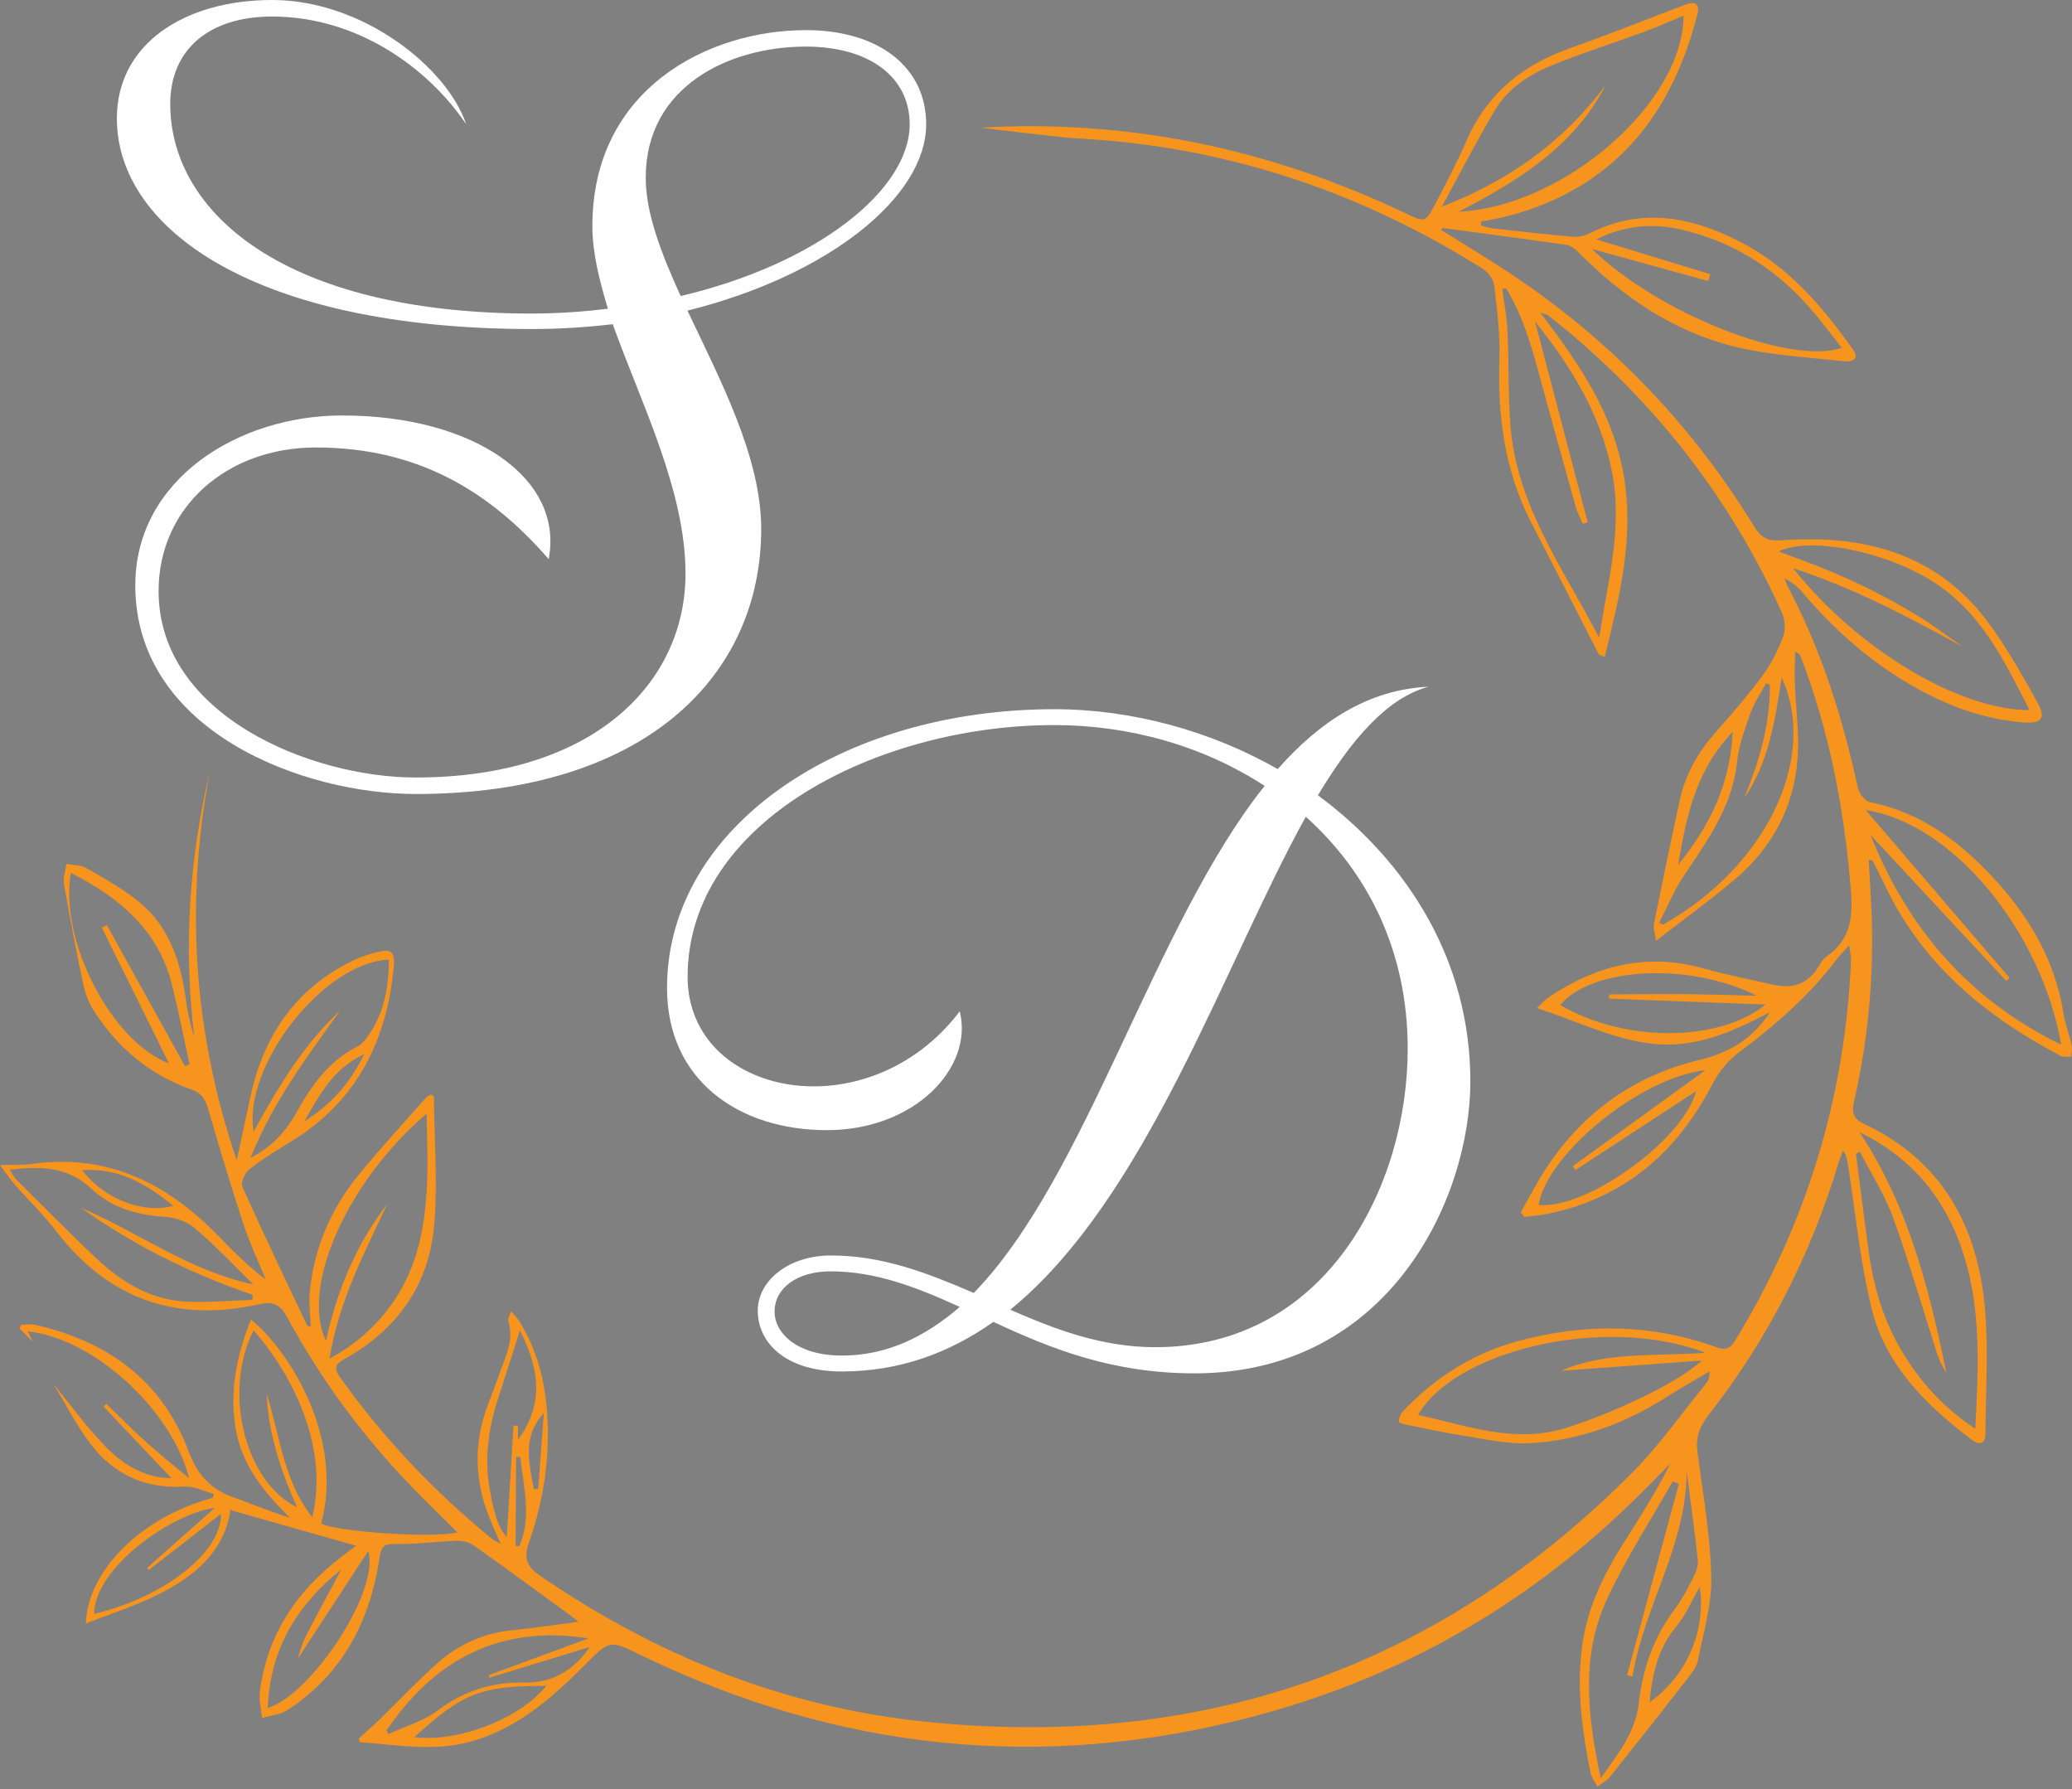 <svg width="300" height="259" viewBox="0 0 300 259" fill="none" xmlns="http://www.w3.org/2000/svg">
<rect x="0" y="0" width="300" height="259" fill="#808080" stroke="none"/>
<g clip-path="url(#clip0_1_76)">
<path d="M99.536 44.961C104.313 55.077 110.213 66.177 110.213 76.574C110.213 97.649 93.633 114.932 60.19 114.932C43.756 114.932 19.589 105.799 19.589 84.727C19.589 69.408 34.483 60.14 49.517 60.14C68.625 60.136 81.692 69.273 79.44 80.931C71.013 71.234 60.616 64.772 45.723 64.772C32.938 64.772 22.962 73.342 22.962 85.566C22.962 103.55 45.021 112.543 60.194 112.543C86.047 112.543 99.254 98.774 99.254 83.038C99.254 70.954 92.792 58.308 88.717 46.928C84.847 47.385 80.955 47.619 77.058 47.63C37.014 47.63 16.922 33.159 16.922 17.142C16.92 6.323 26.755 0 39.4 0C52.463 0 64.691 9.694 67.501 17.984C61.881 9.694 51.624 2.394 39.4 2.394C30.267 2.394 24.648 7.171 24.648 15.039C24.648 30.776 41.227 45.388 77.055 45.388C80.719 45.373 84.379 45.139 88.014 44.686C86.75 40.47 85.767 36.536 85.767 32.743C85.767 12.792 102.627 4.361 116.675 4.361C127.214 4.361 134.098 9.7 134.098 17.989C134.099 28.523 119.908 39.903 99.536 44.961ZM131.711 17.984C131.711 11.1 125.809 6.744 116.677 6.744C105.577 6.744 93.495 12.504 93.495 25.712C93.495 30.911 95.743 36.671 98.553 42.853C118.222 38.217 131.711 27.538 131.711 17.984Z" fill="white"/>
<path d="M212.891 156.546C212.891 173.337 201.246 198.793 172.947 198.793C160.896 198.793 151.96 195.132 143.835 191.345C137.471 195.818 130.294 198.521 121.898 198.521C113.503 198.521 109.713 194.183 109.713 189.721C109.713 185.383 114.186 181.732 120.274 181.732C127.856 181.732 134.357 184.308 140.991 187.154C157.375 170.357 166.989 133.936 183.103 113.758C174.166 107.935 163.469 104.956 152.636 104.956C127.316 104.956 99.558 118.768 99.558 141.38C99.558 158.848 125.69 163.858 138.96 146.396C140.994 154.52 132.46 163.592 119.732 163.592C107.004 163.592 96.578 156.416 96.578 143.011C96.578 119.721 121.764 102.659 152.636 102.659C163.874 102.659 175.249 105.777 184.998 111.326C191.091 104.42 198.132 99.817 206.799 99.41C200.834 101.037 195.695 106.993 190.82 115.118C203.819 124.726 212.891 139.078 212.891 156.546ZM138.96 189.178C132.731 186.332 126.773 184.027 120.274 184.027C115.394 184.027 112.15 186.467 112.15 189.856C112.15 192.974 115.404 196.22 121.898 196.22C128.393 196.22 133.95 193.512 138.96 189.178ZM203.819 151.806C203.819 137.59 197.99 126.215 189.061 118.226C177.145 139.756 166.042 173.472 146.273 189.585C152.772 192.432 159.542 195.008 167.261 195.008C192.039 195.001 203.819 171.711 203.819 151.806Z" fill="white"/>
<path d="M33.408 218.429C33.373 218.457 33.319 218.498 33.231 218.556L33.366 218.596C33.374 218.548 33.386 218.503 33.393 218.46C33.396 218.449 33.401 218.438 33.408 218.429Z" fill="black"/>
<path d="M299.958 151.279C299.629 149.797 299.031 148.366 298.8 146.875C297.666 139.515 294.202 133.29 289.327 127.855C284.271 122.22 278.462 117.648 270.732 116.117C270.024 115.981 269.173 114.822 268.994 114.006C266.797 103.974 263.772 94.252 258.962 85.131C258.724 84.677 258.556 84.182 258.355 83.71C259.416 84.231 260.351 84.977 261.095 85.895C265.248 90.776 269.936 95.018 275.409 98.393C280.716 101.667 286.35 103.98 292.609 104.542C295.715 104.822 296.348 104.054 294.859 101.424C292.627 97.47 290.405 93.453 287.675 89.843C280.288 80.083 269.853 77.389 258.257 78.195C256.139 78.343 255.099 78.041 253.99 76.228C245.176 61.816 233.775 49.852 219.789 40.334C216.154 37.861 212.361 35.619 208.611 33.252C208.781 33.141 208.897 33 208.992 33.012C214.938 33.808 220.884 34.598 226.82 35.453C227.375 35.532 227.962 35.943 228.372 36.359C234.801 42.866 242.186 47.959 251.109 50.165C256.217 51.426 261.579 51.684 266.834 52.287C267.895 52.409 269.449 52.201 268.233 50.504C263.782 44.287 258.914 38.547 251.875 34.959C244.705 31.299 237.573 30.01 230.068 33.813C229.328 34.174 228.504 34.331 227.682 34.269C223.839 33.93 220.006 33.494 216.17 33.062C215.581 32.996 215.007 32.782 214.426 32.637L214.475 32.074C215.392 31.895 216.317 31.739 217.228 31.532C218.177 31.315 219.109 31.076 220.033 30.793C234.424 26.379 242.205 16.037 245.79 1.975C246.139 0.607 245.383 0.16 244.132 0.632C238.528 2.742 232.969 4.989 227.322 6.977C220.457 9.395 215.306 13.566 212.346 20.343C210.991 23.442 209.417 26.443 207.851 29.447C206.384 32.256 206.327 32.217 203.437 30.842C183.439 21.324 162.917 17.269 141.952 18.477C141.952 18.477 153.235 19.865 155.437 19.998C155.437 19.998 158.082 20.154 159.406 20.26C179.345 21.866 197.709 28.218 214.603 38.862C215.391 39.359 216.23 40.386 216.334 41.249C216.757 44.812 217.21 48.418 217.092 51.989C216.821 60.288 217.873 68.256 221.741 75.712C225.01 82.02 228.215 88.361 231.465 94.68C231.532 94.816 231.795 94.844 232.338 95.087C234.496 86.389 236.623 77.903 235.111 68.905C233.6 59.908 228.695 52.665 223.008 45.264C223.767 45.513 223.99 45.528 224.132 45.641C225.428 46.677 226.734 47.702 227.992 48.78C240.931 59.873 250.998 73.142 258.001 88.688C258.454 89.694 258.543 91.165 258.164 92.182C257.428 94.157 256.445 96.113 255.191 97.805C253.053 100.688 250.681 103.405 248.308 106.105C245.838 108.918 244.04 112.07 243.237 115.717C241.919 121.703 240.686 127.709 239.471 133.717C239.352 134.307 239.607 134.972 239.767 136.181C243.833 133.035 247.572 130.341 251.085 127.382C256.618 122.719 259.856 116.702 260.287 109.452C260.498 105.888 259.994 102.284 259.864 98.697C259.811 97.248 259.891 95.794 259.91 94.344C260.452 94.532 260.596 94.741 260.685 94.974C264.965 106.031 267.108 117.529 268.014 129.32C268.299 133.028 267.77 136.119 264.56 138.379C264.017 138.761 263.611 139.397 263.258 139.981C261.748 142.44 259.544 143.159 256.842 142.557C253.407 141.798 249.95 141.1 246.564 140.157C238.366 137.877 231.011 139.764 224.158 144.409C223.681 144.733 223.304 145.203 222.531 145.941C228.419 147.792 233.55 150.497 239.417 151.101C245.429 151.721 250.651 149.475 256.259 146.525C253.533 150.727 249.939 152.49 245.886 153.472C236.432 155.777 229.129 161.101 223.813 169.181C222.482 171.205 221.39 173.384 220.187 175.495L220.693 176.16C221.814 176.014 222.95 175.937 224.056 175.712C235.243 173.44 242.886 166.729 248.03 156.753C248.962 155.001 250.264 153.474 251.848 152.279C257.135 148.32 262.06 144.04 266.032 138.723C266.464 138.146 267.003 137.649 267.732 136.852C267.867 137.847 268.025 138.429 268.003 139.004C267.163 158.81 261.566 177.169 251.212 194.079C250.495 195.252 249.774 195.471 248.501 195.01C239.026 191.586 229.412 191.517 219.761 194.136C213.21 195.916 207.661 199.453 203.025 204.404C202.705 204.745 202.582 205.319 202.512 205.807C202.499 205.896 203.169 206.147 203.543 206.221C206.299 206.764 209.048 207.372 211.822 207.802C214.94 208.287 218.104 209.052 221.213 208.914C228.603 208.584 235.37 206.049 241.593 202.042C243.524 200.799 245.543 199.691 247.521 198.517C247.56 199.377 247.336 199.873 247.004 200.28C243.462 204.618 240.226 209.254 236.295 213.203C207.812 241.82 173.258 253.465 133.305 249.145C113.194 246.976 94.963 239.554 78.294 228.158C76.436 226.888 75.742 225.706 76.542 223.42C78.326 218.324 79.333 213.096 79.323 207.606C79.314 201.709 78.297 196.218 75.145 191.192C74.874 190.764 74.496 190.407 73.986 189.799C73.778 190.477 73.483 190.899 73.58 191.194C74.485 193.954 73.189 196.333 72.334 198.786C71.764 200.413 71.129 202.019 70.536 203.64C68.712 208.638 68.689 213.646 70.469 218.663C71.011 220.182 71.712 221.646 72.488 223.476C71.835 223.103 71.512 222.974 71.256 222.766C62.851 215.911 55.456 208.125 49.173 199.268C48.129 197.798 48.837 197.307 50.028 196.637C57.467 192.463 62.032 186.085 62.825 177.658C63.415 171.395 62.873 165.025 62.819 158.702C62.819 158.633 62.606 158.567 62.388 158.431C62.156 158.583 61.832 158.712 61.626 158.946C58.425 162.577 55.154 166.15 52.072 169.882C47.927 174.898 45.42 180.685 44.834 187.206C44.698 188.781 44.935 190.392 45.006 192.074C44.687 191.938 44.499 191.926 44.457 191.84C41.303 185.178 38.115 178.531 35.103 171.807C34.832 171.201 35.448 169.766 36.086 169.266C37.974 167.782 40.047 166.52 42.105 165.265C51.624 159.466 56.032 150.665 57.017 139.877C57.209 137.776 56.619 137.323 54.642 137.816C53.497 138.082 52.382 138.461 51.313 138.948C42.885 142.965 38.175 149.826 36.252 158.792C35.596 161.848 34.937 164.902 34.274 167.955C27.992 149.465 26.77 130.711 30.389 111.625C27.396 124.358 26.528 137.179 28.148 150.167C27.584 148.398 27.172 146.584 26.917 144.745C26.176 139.26 24.549 134.145 20.104 130.528C17.771 128.63 15.088 127.139 12.464 125.63C11.672 125.172 10.577 125.236 9.617 125.061C9.489 126.052 9.113 127.086 9.277 128.026C10.129 132.929 11.055 137.823 12.104 142.688C12.427 144.112 13.007 145.465 13.818 146.679C17.241 151.831 21.824 155.641 27.693 157.701C29.248 158.243 29.751 159.159 30.167 160.602C31.771 166.168 33.447 171.718 35.255 177.22C36.148 179.932 37.383 182.545 38.463 185.202C35.97 183.318 33.83 181.188 31.733 179.018C24.324 171.353 15.668 166.943 4.669 168.474C3.289 168.666 1.869 168.589 0 168.653C0.923 169.873 1.491 170.726 2.15 171.483C4.156 173.765 6.361 175.892 8.208 178.294C15.765 188.116 25.615 191.468 37.556 188.787C39.725 188.3 40.674 189.004 41.623 190.746C46.439 199.62 52.44 207.797 59.462 215.052C61.651 217.323 63.921 219.526 66.225 221.822C62.557 222.673 48.937 221.75 46.499 220.544C49.889 207.959 41.657 195.233 36.332 191.014C34.345 196.014 33.255 201.019 34.053 206.403C34.874 211.931 38.12 215.918 41.991 219.688C39.111 218.846 36.484 217.674 33.777 216.728C30.523 215.592 28.558 213.406 27.361 210.206C23.482 199.832 15.618 194.167 5.103 191.769C4.455 191.621 3.747 191.76 3.058 191.769L2.829 192.302C3.468 192.942 4.107 193.581 4.746 194.22C4.51 193.739 4.276 193.257 4.011 192.714C13.357 193.676 24.759 203.811 27.399 213.997C25.325 212.262 23.196 210.582 21.19 208.775C19.2 206.986 17.324 205.069 15.397 203.208L14.982 203.59L24.823 213.969C21.053 213.957 17.972 212.097 15.469 209.578C12.641 206.731 10.28 203.418 7.716 200.308C9.503 203.228 11.063 206.322 13.128 209.032C16.479 213.425 21.018 215.528 26.684 215.185C28.087 215.099 29.542 215.863 30.972 216.244C30.914 216.435 30.855 216.627 30.799 216.82C20.401 219.599 12.678 227.394 12.422 235.007C16.005 233.596 19.555 232.483 22.837 230.837C27.988 228.261 32.371 224.819 33.378 218.6L33.243 218.56C33.331 218.502 33.385 218.461 33.42 218.433C33.45 218.379 33.523 218.352 33.42 218.433C33.416 218.441 33.413 218.45 33.411 218.459C33.404 218.507 33.392 218.552 33.384 218.594L51.556 223.746L49.499 225.306C42.942 230.285 38.654 236.661 37.616 244.953C37.464 246.162 37.826 247.435 37.951 248.68C39.197 248.307 40.619 248.201 41.66 247.518C49.562 242.331 53.577 234.718 54.934 225.557C55.148 224.12 55.398 223.439 57.166 223.487C60.19 223.568 63.225 223.117 66.261 223.026C67.119 223.019 67.959 223.273 68.669 223.754C73.347 227.07 77.966 230.467 82.6 233.844C83.037 234.162 83.447 234.522 83.744 234.756C80.461 235.183 77.329 235.66 74.181 235.976C70.155 236.358 66.358 238.025 63.351 240.732C60.464 243.299 57.812 246.128 55.036 248.822C54.035 249.793 52.978 250.706 51.947 251.645L52.104 252.172C57.465 252.579 62.836 253.593 68.209 252.085C74.9 250.206 79.932 245.781 84.685 240.997C88.311 237.349 88.258 237.377 92.899 239.624C121.253 253.354 150.706 256.515 181.232 248.531C202.174 243.052 220.438 232.772 236.026 217.69C237.989 215.784 239.894 213.82 241.826 211.881C239.822 215.878 237.469 219.608 235.099 223.327C232.218 227.851 229.887 232.591 229.115 237.981C228.219 244.243 229.052 250.395 230.265 256.518C230.411 257.257 230.943 257.92 231.295 258.619C231.909 258.146 232.651 257.772 233.117 257.185C236.87 252.499 240.589 247.787 244.274 243.049C244.904 242.235 245.638 241.343 245.826 240.39C246.626 236.354 247.866 232.267 247.772 228.226C247.628 222.173 246.551 216.137 245.763 210.107C245.491 208.011 246.134 206.41 247.407 204.786C255.985 193.832 262.167 181.629 266.204 168.319C266.387 167.716 266.635 167.13 266.852 166.537C267.394 167.307 267.466 168.016 267.579 168.719C268.682 175.67 269.321 182.739 271.023 189.54C273.074 197.735 278.95 203.455 285.503 208.423C286.421 209.118 287.454 209.177 287.463 207.61C287.502 201.466 287.927 195.281 287.374 189.187C286.303 177.364 281.089 167.944 269.886 162.677C268.374 161.967 268.071 161.084 268.416 159.57C270.537 150.338 271.388 140.86 270.945 131.397C270.836 129.102 270.698 126.809 270.569 124.421C270.923 124.547 271.111 124.557 271.154 124.638C271.754 125.803 272.356 126.966 272.916 128.149C278.307 139.545 287.44 147.093 298.323 152.822C298.747 153.045 299.349 152.933 299.868 152.976C299.909 152.422 300.077 151.819 299.958 151.279ZM231.104 34.65C235.124 32.671 239.2 32.264 243.36 33.213C251.398 35.058 257.894 39.416 263.073 45.788C264.282 47.279 265.454 48.796 266.672 50.336C259.442 52.904 240.393 45.61 230.485 36.039L247.334 40.687C247.431 40.354 247.53 40.022 247.628 39.689L231.104 34.65ZM216.444 15.95C218.461 12.546 221.803 10.583 225.381 9.172C229.618 7.505 233.96 6.107 238.237 4.537C240.105 3.851 241.923 3.03 243.759 2.271C243.741 14.752 226.598 29.882 211.18 30.652C219.755 26.206 227.855 21.277 232.499 12.289C226.43 20.473 218.514 26.146 208.759 29.912C211.395 25.093 213.783 20.442 216.444 15.95ZM233.373 68.188C235.046 76.458 232.723 84.304 231.545 92.319C226.393 82.372 219.583 73.176 218.693 61.574C218.346 57.037 218.482 52.464 218.272 47.913C218.178 45.88 217.774 43.865 217.511 41.842L218.053 41.73C220.285 45.358 221.537 49.38 222.648 53.471C224.455 60.13 226.295 66.781 228.168 73.424C228.4 74.253 228.835 75.026 229.175 75.825L229.876 75.589C227.379 66.068 224.88 56.547 222.253 46.531C227.611 53.237 231.72 60.003 233.373 68.188ZM257.519 79.821C262.025 77.652 272.821 79.73 279.887 84.202C286.825 88.597 290.218 95.683 293.863 102.799C283.587 102.754 269.031 94.047 259.625 82.257C268.562 85.161 276.331 89.336 284.14 93.604C282.14 92.203 280.19 90.722 278.124 89.427C275.955 88.071 273.721 86.821 271.446 85.66C269.235 84.529 266.962 83.508 264.668 82.551C262.315 81.571 259.914 80.725 257.519 79.816V79.821ZM250.876 105.951C250.514 113.686 247.414 119.729 242.975 125.175C244.149 118.307 245.462 111.568 250.872 105.945L250.876 105.951ZM240.787 133.85L240.233 133.579C241.361 131.38 242.302 129.059 243.653 127.008C247.071 121.821 250.807 116.865 251.498 110.348C251.756 107.918 252.629 105.52 253.456 103.191C253.998 101.683 254.947 100.329 255.721 98.906L256.243 99.122C256.328 104.859 254.695 110.239 252.542 115.511C256.152 110.275 257.009 104.153 257.975 98.066C263.308 109.794 255.661 125.481 240.783 133.844L240.787 133.85ZM225.905 145.481C230.411 140.022 244.553 139.203 254.344 144.132C250.776 144.052 247.208 143.933 243.634 143.902C240.061 143.87 236.536 143.926 232.986 143.944C232.986 144.147 232.986 144.35 232.986 144.555L255.65 145.408C248.908 150.838 235.354 151.005 225.901 145.476L225.905 145.481ZM228.104 169.364L245.566 157.951C243.793 164.913 229.879 175.043 222.782 174.424C223.866 167.239 237.302 156.012 246.93 154.903L227.707 168.818L228.104 169.364ZM246.363 196.948C242.964 200.22 233.231 204.691 226.625 206.724C219.195 209.011 212.326 206.318 205.324 204.82C210.562 195.578 232.191 190.192 246.931 195.81C239.611 196.366 232.477 195.599 226.026 198.422L246.363 196.948ZM44.038 162.341C46.199 158.627 48.155 154.718 52.733 152.58C50.646 156.941 47.749 159.997 44.038 162.341ZM36.717 163.8C35.111 154.31 46.895 139.25 56.301 138.91C56.293 143.122 55.554 146.975 53.022 150.315C52.693 150.746 52.302 151.207 51.834 151.44C47.739 153.474 45.203 156.954 43.056 160.802C41.532 163.535 39.633 165.889 36.278 167.593C39.556 159.44 44.478 152.927 49.239 146.309C43.899 151.24 40.262 157.402 36.72 163.8H36.717ZM26.779 154.325L15.464 133.897L14.741 134.285L24.461 153.916C16.327 150.885 8.565 136.428 10.253 126.352C17.341 129.935 22.985 134.662 24.945 142.706C25.86 146.458 26.615 150.25 27.442 154.023L26.779 154.325ZM25.079 174.548C20.733 175.741 15.01 173.547 11.921 169.383C17.292 169.036 21.273 171.426 25.079 174.548ZM36.578 187.427C36.567 187.671 36.557 187.915 36.548 188.158C33.336 188.261 30.114 188.587 26.923 188.414C21.868 188.143 17.692 185.651 14.093 182.274C10.066 178.495 6.198 174.547 2.277 170.654C1.956 170.334 1.769 169.878 1.406 169.309C5.814 168.814 9.777 168.813 13.2 172.047C16.109 174.798 19.787 175.882 23.802 176.128C25.293 176.219 27.023 176.777 28.14 177.721C31.003 180.144 33.582 182.903 36.681 185.918C27.191 183.885 19.956 178.298 11.752 174.848C19.386 180.281 27.701 184.394 36.574 187.422L36.578 187.427ZM47.2 194.093C43.478 186.322 50.183 171.136 61.764 161.197C61.811 164.113 61.925 166.737 61.885 169.358C61.775 176.355 60.837 183.151 56.542 189.014C54.279 192.093 51.514 194.6 47.718 196.648C49.062 188.276 52.787 181.348 56.078 174.256C51.576 180.119 48.803 186.757 47.196 194.087L47.2 194.093ZM13.62 233.615C13.707 226.914 24.849 219.085 31.108 218.259L21.296 226.963L21.54 227.266L32.002 219.124C32.078 224.754 23.73 231.202 13.62 233.615ZM45.206 219.619C40.974 214.209 40.521 207.718 38.602 201.746C38.863 207.494 40.635 212.853 43.006 218.186C35.385 214.445 32.237 201.309 36.72 192.565C43.8 200.731 47.355 210.98 45.208 219.619H45.206ZM38.771 247.239C39.067 238.781 42.965 232.347 49.417 227.184C47.641 230.51 45.892 233.707 44.232 236.951C43.718 237.953 43.456 239.085 43.083 240.149L53.321 224.502C55.054 230.308 45.038 245.331 38.771 247.239ZM77.928 215.575L77.278 215.524C76.642 211.77 75.545 207.978 78.74 204.543C78.469 208.22 78.197 211.897 77.924 215.575H77.928ZM73.378 222.52C71.823 220.71 71.373 218.127 70.921 215.627C70.136 211.267 70.668 206.966 72.021 202.759C73.105 199.389 74.177 196.015 75.274 192.592C77.926 197.743 78.984 202.983 74.985 208.432C74.985 207.675 74.985 207.031 74.994 206.385L74.344 206.356C74.017 211.777 73.691 217.201 73.374 222.52H73.378ZM75.223 223.774H74.655L74.724 210.896H75.332C75.78 215.19 77.019 219.489 75.219 223.774H75.223ZM59.996 251.46C67.084 245.01 69.598 244.022 79.103 244.037C75.17 248.853 66.33 252.233 59.996 251.46ZM75.868 243.557C71.195 243.463 67.129 244.763 63.346 247.612C61.285 249.161 58.62 249.905 56.227 251.013L55.977 250.464C62.995 240.122 72.506 235.161 85.212 237.158L70.737 242.494C70.776 242.613 70.817 242.733 70.858 242.852L85.39 238.408C82.996 241.906 79.864 243.637 75.868 243.557ZM238.847 246.404C239.222 242.201 240.092 238.564 242.719 235.423C244.103 233.766 244.961 231.669 246.087 229.721C246.793 233.567 245.879 241.346 238.847 246.402V246.404ZM245.834 225.977C245.924 226.851 245.41 227.853 244.983 228.699C244.269 230.114 243.527 231.546 242.571 232.803C239.429 236.931 237.837 241.561 237.253 246.702C236.806 250.647 234.36 253.765 231.768 257.394C229.816 248.295 228.877 239.692 232.662 231.501C235.391 225.604 238.982 220.106 242.188 214.43L243.084 214.775L235.584 242.478L236.369 242.689C237.996 232.504 244.263 223.597 244.195 212.947C244.761 217.291 245.391 221.624 245.834 225.976V225.977ZM269.303 166.736C270.93 169.926 272.914 172.989 274.124 176.331C276.472 182.815 278.374 189.458 280.495 196.024C280.825 196.973 281.268 197.878 281.814 198.721C279.317 186.493 276.267 174.479 269.22 163.867C276.569 167.468 281.408 173.116 284.022 180.715C286.696 188.484 286.516 196.487 286.11 204.517C286.076 205.195 286.042 205.881 285.998 206.81C281.524 203.888 278.135 200.167 275.464 195.753C272.7 191.186 271.231 186.169 270.527 180.91C269.905 176.275 269.315 171.637 268.712 166.999L269.303 166.736ZM270.824 120.859L290.488 141.99L290.963 141.555L270.138 117.262C282.698 119.145 295.581 134.809 298.44 151.226C285.179 144.742 276.299 134.563 270.824 120.855V120.859Z" fill="#F7941D"/>
</g>
<defs>
<clipPath id="clip0_1_76">
<rect width="300" height="258.627" fill="white"/>
</clipPath>
</defs>
</svg>
